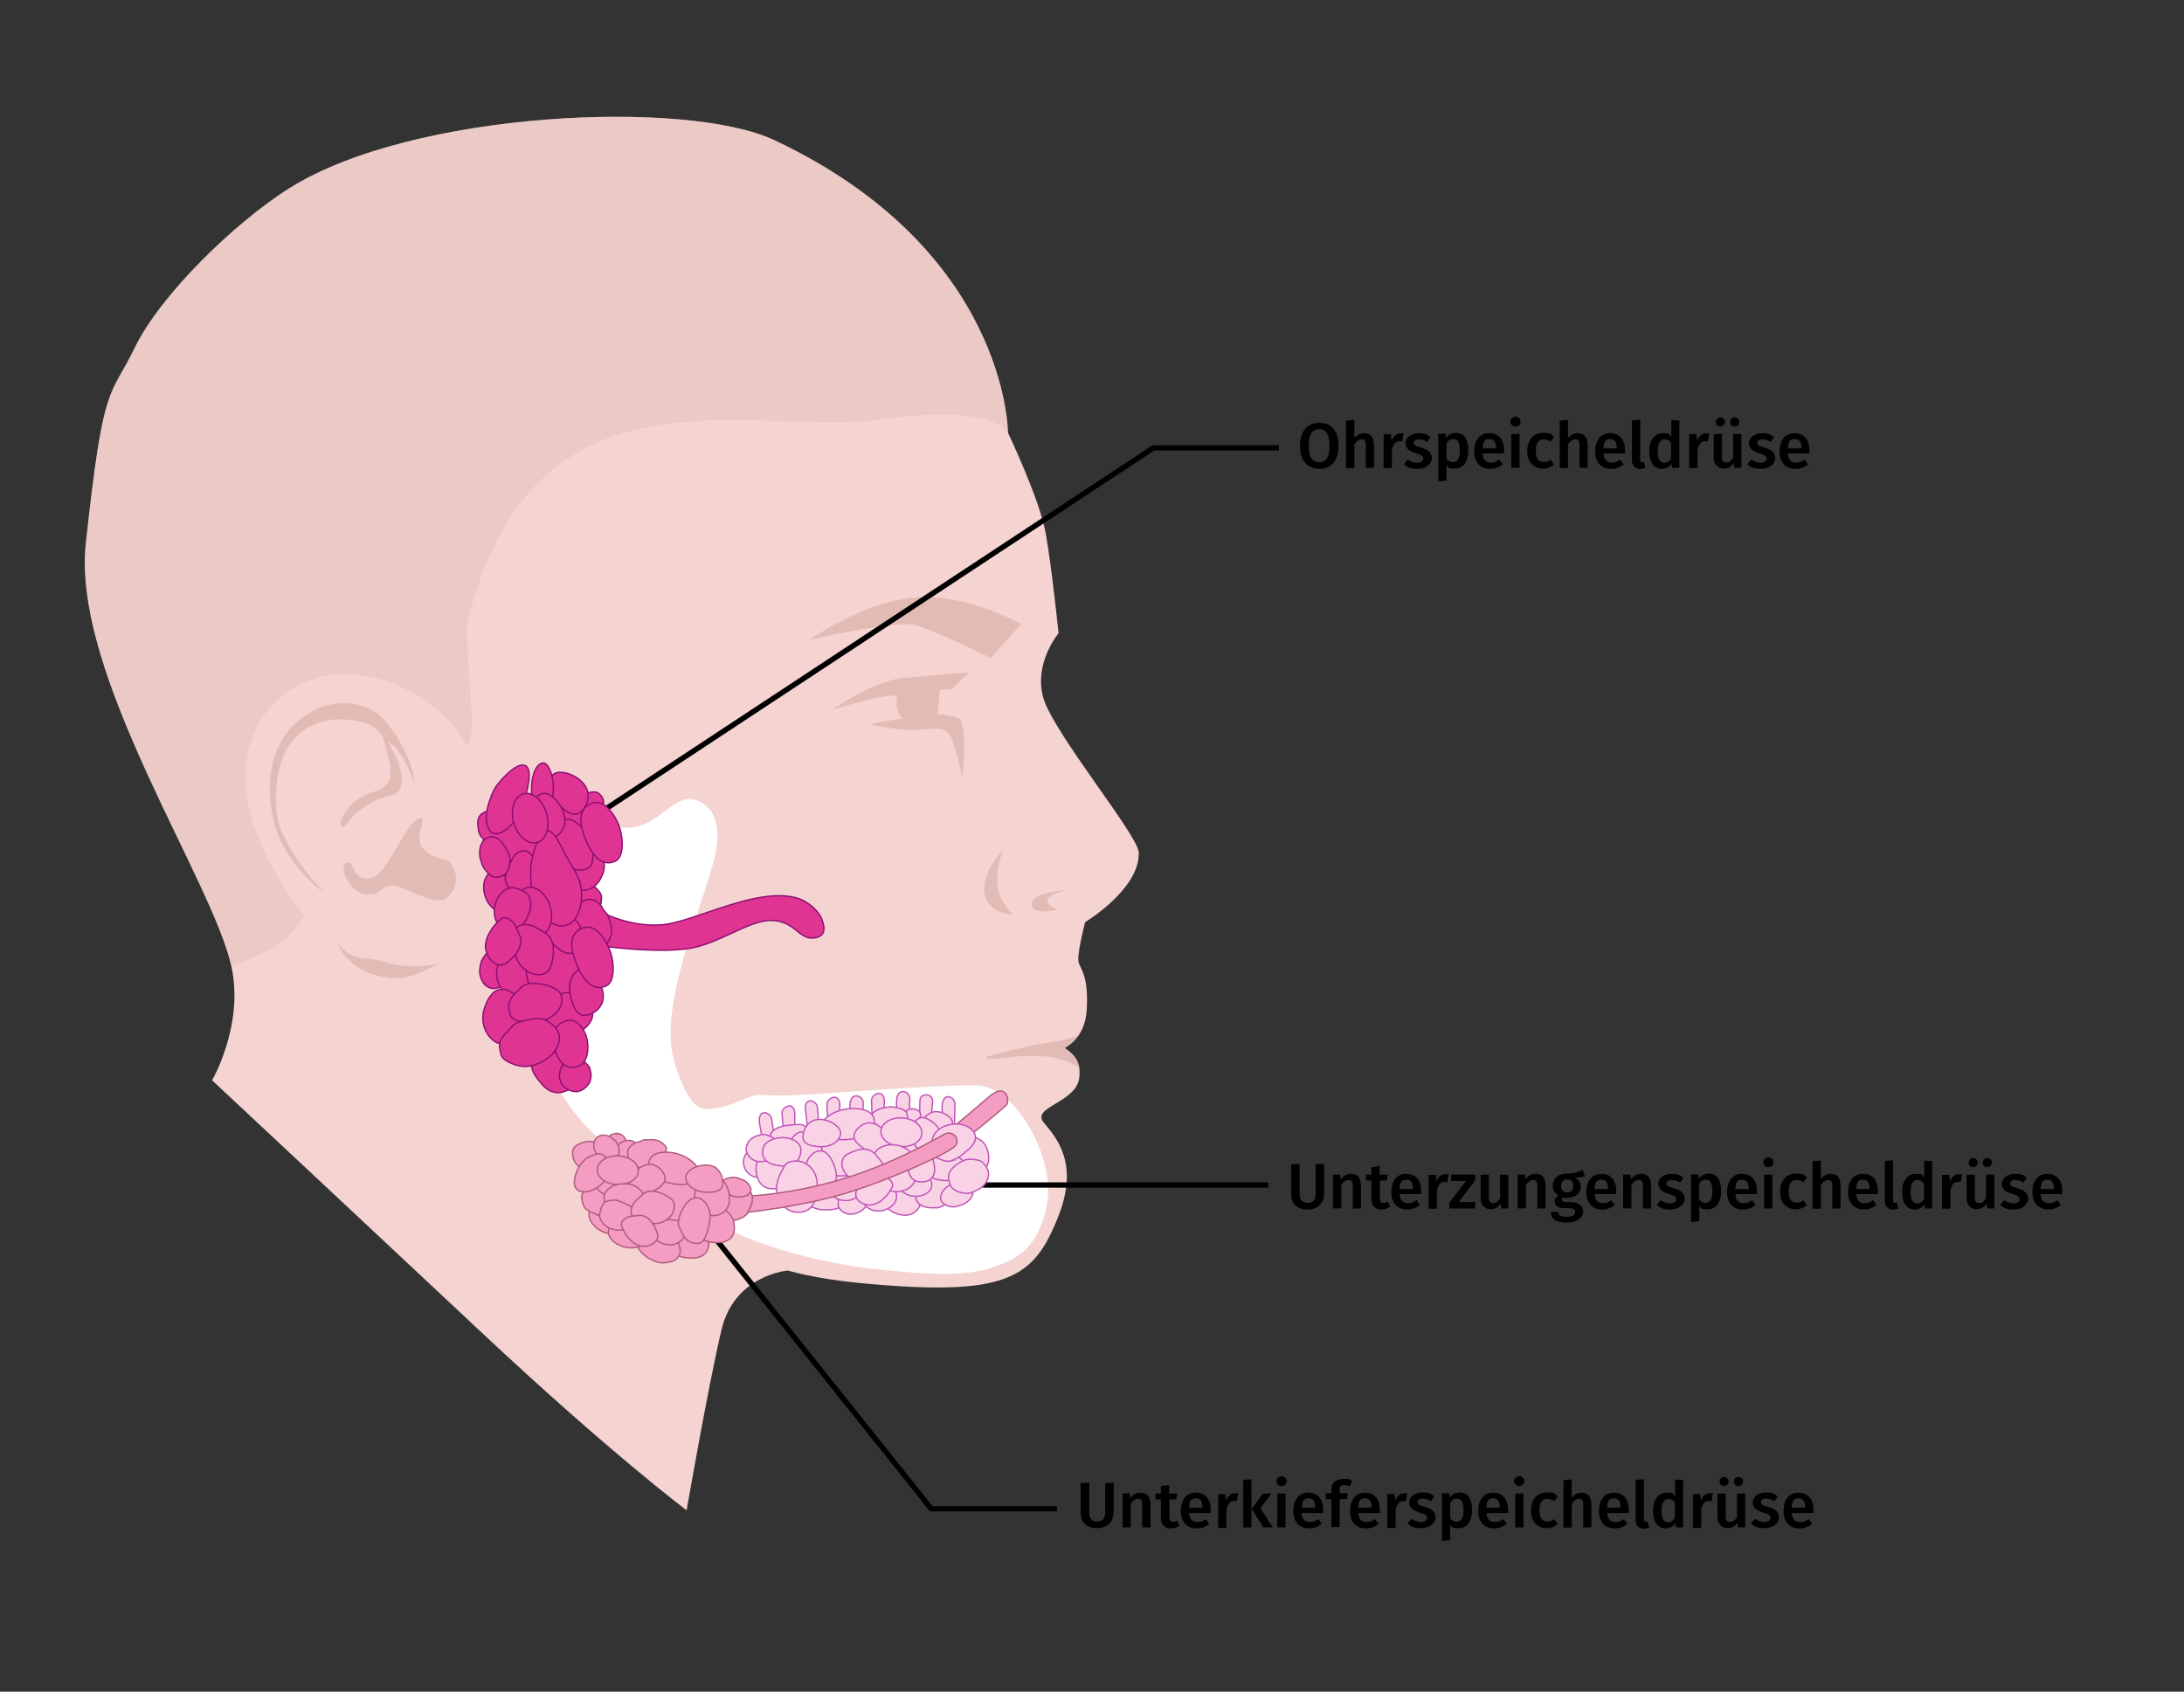 <?xml version="1.0" encoding="UTF-8"?>
<svg xmlns="http://www.w3.org/2000/svg" id="Ebene_1" version="1.1" viewBox="0 0 819.7 635">
  <rect x="0" y="0" width="819.7" height="635" fill="#333333" stroke="none"/>
  <defs>
    <style>
      .st0 {
        fill: #f4d3d0;
      }

      .st1 {
        fill: #fff;
      }

      .st2 {
        stroke-miterlimit: 10;
        stroke-width: .5px;
      }

      .st2, .st3, .st4 {
        isolation: isolate;
      }

      .st2, .st4, .st5 {
        fill: #f9d2e5;
        stroke: #bf53b8;
      }

      .st6, .st7, .st8, .st4, .st5 {
        stroke-miterlimit: 10;
      }

      .st6, .st8, .st4, .st5 {
        stroke-width: .5px;
      }

      .st6, .st9 {
        fill: #e03493;
        stroke: #890e72;
      }

      .st10 {
        fill: #e2bbb5;
      }

      .st7 {
        fill: none;
        stroke: #000;
        stroke-width: 2px;
      }

      .st8, .st11 {
        fill: #f49cc2;
        stroke: #af5a7f;
      }

      .st11 {
        stroke-miterlimit: 10;
        stroke-width: .5px;
      }

      .st9 {
        stroke-miterlimit: 10;
        stroke-width: .5px;
      }

      .st12 {
        fill: #e2bfba;
      }

      .st13 {
        opacity: .5;
      }
    </style>
  </defs>
  <g id="Kopf">
    <path class="st0" d="M108.7,70.6c46.2-29,148.9-33.5,181.9-18,87.7,41.3,87.7,109.8,87.7,109.8,0,0,11.9,24.9,14.2,37.9s4.8,37.4,4.8,37.4c0,0-9.3,11-5.8,24s35.7,51.8,35.9,58.3c.4,13.8-20.1,26.1-20.1,26.1,0,0-3.4,12.7-2.4,15.4s3.6,5.3,3,17.2-8.8,14.7-8.8,14.7c0,0,7.4,2.7,5.9,11.6s-18,10.6-13.3,16.3c4.8,5.8,13.4,15.3,5.5,35.3-9.2,23.3-19,30.3-74.4,25-17-1.6-27.1-4.7-27.1-4.7,0,0-20,1.6-24.9,22.2-4.9,20.6-13.1,67.8-13.1,67.8,0,0-28.8-21.6-76.8-66.6s-101.3-94.8-101.3-94.8c0,0,12-20.6,7.3-42.5-7-32.5-60-109.8-54.7-159,6.7-61.9,8.9-53.9,18.4-73.5s37.2-46.7,58.1-59.9h0Z"></path>
  </g>
  <g id="Gesicht">
    <path class="st10" d="M303.8,240.2s21.3-15.1,40.9-16,38.5,10.1,38.5,10.1l-11.3,12.7s-25.5-12.5-29.9-12.7c-11-.6-38.2,5.9-38.2,5.9Z"></path>
    <path class="st10" d="M312,266.6s15.7-10.9,26.3-12,25.5-2.2,25.5-2.2l-6.5,6.2-4.6.4s-.1,1.7-.3,4.1-.6,5-.6,5c0,0,3.4-.1,7.6,1.3s1.8,22.6,1.8,22.6c0,0-2.9-14.9-5.6-17.3s-10-.3-15.7-.8c-8-.6-13.4-2.1-13.4-2.1l12.1-2.1s-2.1-2.7-2.1-5,.3-3.8.3-3.8c0,0-4.5.4-7.8,1s-17.1,4.6-17.1,4.6h.1Z"></path>
    <path class="st10" d="M376.4,319.1s-8.4,8.6-6.8,16.4,10.2,7.7,10.2,7.7c0,0-4.3-5.1-5.1-8.8-1.6-6.8,1.7-15.3,1.7-15.3h0Z"></path>
    <path class="st10" d="M401.2,334s-14.4.7-14.1,5.4,10,1.9,10,1.9c0,0-2.9-.6-3.8-2.4-1.6-3.4,7.9-4.9,7.9-4.9Z"></path>
    <path class="st10" d="M405,388.5s-4.3,1.9-10.4,2.7c-10.3,1.4-19,4.3-24.5,5.4.1,2.1,9-.4,17.5-.3,13.5.1,17.5,4.8,17.5,4.8,0,0,.2-4-5.4-7.7,3.7-2.4,5.3-5,5.3-5h0Z"></path>
    <path class="st10" d="M145.2,282.6c-1.1-3.8-.2-12.3-17.5-12.6-10.5-.1-25.9,6.5-24,34.2,1,13.8,18.2,31.1,18.2,31.1,0,0-10.9-7.4-17.2-21.1-3.6-7.8-9.7-36.9,14.4-48.1,8.3-3.9,19.3-2.8,25.5,4.6,10.9,13,11.1,24,11.1,24,0,0-1.6-5.4-4.7-10.6-2.8-4.7-5.3-5.7-5.3-5.7,0,0,6.4,10.9,4.9,16.2-1.6,5.3-4.7,3-11.1,6.6-10.2,5.7-9.6,10.9-11.4,9.1-1.8-1.8,3.9-11,11.9-13s7.3-7.9,5.3-14.8h-.1Z"></path>
    <path class="st10" d="M158.1,307.1c1.9,0-2.4,7.5.2,10.8,4.4,5.6,9.1,3.3,11.3,6.7s2.5,8.7-1.9,12.4-15.8-4.6-20.5-4.6-3.4,3.8-9.8,3.3-10.5-11.1-7.3-11.9,1.9,7,8.9,5.9,13.4-22.7,19-22.6h.1Z"></path>
    <path class="st10" d="M126.3,352.6s2.8,13.2,21.6,14.6c6.6.5,16.7-5.5,16.7-5.5,0,0-6.2,1.8-16,.5-2.4-.3-6.5-2.2-10.4-2.3-9.6-.3-11.9-7.2-11.9-7.2h0Z"></path>
  </g>
  <g id="Hair" class="st13">
    <path id="haar" class="st12" d="M108.7,70.6c46.2-29,148.9-33.5,181.9-18,87.7,41.3,87.7,109.8,87.7,109.8,0,0-5.3-10.9-46.1-5.1-50.5,7.1-132-25.3-156.9,76.7-.3,19,4,41.9,0,46.2-7.7-14.5-24.1-24.8-40.4-26.9-32.8-4.2-65.8,32.6-20.7,90.4-6.2,11-16.6,14.8-27.2,19.1-7-32.5-60-109.8-54.7-159,6.7-61.9,8.9-53.9,18.4-73.5s37.2-46.7,58.1-59.9v.2Z"></path>
  </g>
  <g id="weiß">
    <path class="st1" d="M257.4,300c4.5-.8,15.3,3.1,10.8,21.8s-21.4,56-15.1,76.7,11.4,18.2,17,17.2,11.7-4.9,14.8-4.7c9.8.5,11.6,0,15.1,0s52.7-4,66.8-3.6,29.3,26.7,26.2,44.4-13.5,21.3-17.8,23c-11.4,4.4-23.2,4.1-48.4,1.4-16.8-1.8-43.4-8.8-52.6-14.7-35.9-22.8-51.7-31.4-64.6-52.7s-9.6-52.5.6-73.8,11.2-25.7,23-24.4,17.3-9.3,24.1-10.5h0Z"></path>
  </g>
  <g id="Text">
    <g>
      <path d="M502.4,167.3c0,5.5-2.8,8.7-7.2,8.7s-7.3-3.1-7.3-8.6,2.8-8.7,7.3-8.7,7.2,3.1,7.2,8.6ZM491.2,167.3c0,4.5,1.5,6.2,3.9,6.2s3.9-1.8,3.9-6.2-1.4-6.2-3.9-6.2-3.9,1.8-3.9,6.2Z"></path>
      <path d="M515.7,166.4v9.2h-3.1v-8.7c0-1.6-.6-2-1.6-2s-1.9.7-2.7,1.9v8.9h-3.1v-17.8l3.1-.3v6.9c1-1.2,2.2-1.9,3.7-1.9,2.3,0,3.6,1.5,3.6,3.9h.1Z"></path>
      <path d="M526.8,162.7l-.5,3c-.4,0-.7-.1-1.1-.1-1.5,0-2.3,1.1-2.8,3.3v6.8h-3.1v-12.7h2.7l.3,2.5c.6-1.8,1.8-2.8,3.3-2.8s.9,0,1.3.2v-.2Z"></path>
      <path d="M536.9,164.1l-1.2,1.8c-1.1-.7-2.1-1-3.2-1s-1.9.5-1.9,1.3.5,1.2,2.7,1.8c2.6.7,4.1,1.8,4.1,4s-2.4,4-5.4,4-3.9-.7-5.1-1.8l1.5-1.7c1,.7,2.2,1.2,3.5,1.2s2.3-.6,2.3-1.5-.5-1.4-2.9-2.1c-2.6-.7-3.8-2-3.8-3.8s1.9-3.7,4.9-3.7,3.3.6,4.5,1.5h0Z"></path>
      <path d="M551.1,169.2c0,3.9-1.8,6.7-5,6.7s-2.4-.5-3.2-1.4v5.9l-3.1.3v-17.9h2.7l.2,1.6c1-1.3,2.4-1.9,3.7-1.9,3.3,0,4.7,2.6,4.7,6.7h0ZM547.9,169.2c0-3.2-.9-4.4-2.4-4.4s-2,.7-2.6,1.7v5.7c.6.9,1.4,1.3,2.3,1.3,1.7,0,2.7-1.3,2.7-4.4h0Z"></path>
      <path d="M564.4,170.2h-8c.2,2.6,1.4,3.4,3.1,3.4s2.1-.4,3.2-1.1l1.3,1.8c-1.2,1-2.8,1.7-4.7,1.7-3.9,0-6-2.6-6-6.6s2-6.8,5.6-6.8,5.6,2.4,5.6,6.4,0,.9,0,1.2h0ZM561.5,168.1c0-2.1-.7-3.3-2.5-3.3s-2.4,1-2.5,3.5h5v-.2Z"></path>
      <path d="M570.7,158.3c0,1-.8,1.8-1.9,1.8s-1.9-.8-1.9-1.8.8-1.9,1.9-1.9,1.9.8,1.9,1.9ZM570.3,175.6h-3.1v-12.7h3.1v12.7Z"></path>
      <path d="M583.3,164l-1.4,1.8c-.8-.6-1.6-.9-2.6-.9-1.8,0-2.9,1.3-2.9,4.3s1.1,4.2,2.9,4.2,1.6-.3,2.6-.9l1.4,1.9c-1.2.9-2.5,1.5-4.1,1.5-3.7,0-6-2.5-6-6.6s2.3-6.8,5.9-6.8,2.9.5,4.1,1.5h0Z"></path>
      <path d="M595.9,166.4v9.2h-3.1v-8.7c0-1.6-.6-2-1.6-2s-1.9.7-2.7,1.9v8.9h-3.1v-17.8l3.1-.3v6.9c1-1.2,2.2-1.9,3.7-1.9,2.3,0,3.6,1.5,3.6,3.9h0Z"></path>
      <path d="M609.8,170.2h-8c.2,2.6,1.4,3.4,3.1,3.4s2.1-.4,3.2-1.1l1.3,1.8c-1.2,1-2.8,1.7-4.7,1.7-3.9,0-6-2.6-6-6.6s2-6.8,5.6-6.8,5.6,2.4,5.6,6.4,0,.9,0,1.2h0ZM606.8,168.1c0-2.1-.7-3.3-2.5-3.3s-2.4,1-2.5,3.5h5v-.2Z"></path>
      <path d="M612.5,172.7v-14.9l3.1-.3v15.1c0,.6.2.9.7.9s.5,0,.7-.1l.6,2.2c-.5.2-1.2.4-2,.4-1.9,0-3.1-1.2-3.1-3.3h0Z"></path>
      <path d="M630.3,157.8v17.8h-2.7l-.2-1.6c-.8,1.2-2,2-3.6,2-3.2,0-4.8-2.7-4.8-6.7s2-6.7,5.1-6.7,2.4.6,3.2,1.4v-6.4l3.1.3h0ZM627.2,172v-5.8c-.7-.8-1.4-1.3-2.4-1.3-1.6,0-2.6,1.3-2.6,4.4s.9,4.4,2.4,4.4,1.9-.6,2.6-1.6h0Z"></path>
      <path d="M641.5,162.7l-.5,3c-.4,0-.7-.1-1.1-.1-1.5,0-2.3,1.1-2.8,3.3v6.8h-3.1v-12.7h2.7l.3,2.5c.6-1.8,1.8-2.8,3.3-2.8s.9,0,1.3.2v-.2Z"></path>
      <path d="M653.6,175.6h-2.7l-.2-1.8c-.9,1.4-2.2,2.1-3.9,2.1s-3.6-1.5-3.6-3.9v-9.1h3.1v8.7c0,1.5.5,2,1.6,2s1.9-.7,2.6-1.8v-8.9h3.1v12.7h0ZM647.4,158.4c0,.9-.7,1.7-1.7,1.7s-1.7-.7-1.7-1.7.7-1.7,1.7-1.7,1.7.7,1.7,1.7ZM652.8,158.4c0,.9-.7,1.7-1.7,1.7s-1.7-.7-1.7-1.7.7-1.7,1.7-1.7,1.7.7,1.7,1.7Z"></path>
      <path d="M665.8,164.1l-1.2,1.8c-1.1-.7-2.1-1-3.2-1s-1.9.5-1.9,1.3.5,1.2,2.7,1.8c2.6.7,4.1,1.8,4.1,4s-2.4,4-5.4,4-3.9-.7-5.1-1.8l1.5-1.7c1,.7,2.2,1.2,3.5,1.2s2.3-.6,2.3-1.5-.5-1.4-2.9-2.1c-2.6-.7-3.8-2-3.8-3.8s1.9-3.7,4.9-3.7,3.3.6,4.5,1.5h0Z"></path>
      <path d="M679,170.2h-8c.2,2.6,1.4,3.4,3.1,3.4s2.1-.4,3.2-1.1l1.3,1.8c-1.2,1-2.8,1.7-4.7,1.7-3.9,0-6-2.6-6-6.6s2-6.8,5.6-6.8,5.6,2.4,5.6,6.4,0,.9,0,1.2h0ZM676.1,168.1c0-2.1-.7-3.3-2.5-3.3s-2.4,1-2.5,3.5h5v-.2Z"></path>
    </g>
    <g>
      <path d="M496.9,448.2c0,3.3-2.1,5.8-6.2,5.8s-6.1-2.4-6.1-5.8v-11.2h3.2v11c0,2.3.9,3.5,3,3.5s3-1.2,3-3.5v-11h3.2v11.2h-.1Z"></path>
      <path d="M510.8,444.4v9.2h-3.1v-8.7c0-1.6-.6-2-1.6-2s-1.9.7-2.7,1.9v8.8h-3.1v-12.7h2.7l.2,1.7c1-1.3,2.3-2,3.9-2,2.3,0,3.6,1.4,3.6,3.9h.1Z"></path>
      <path d="M521.7,453c-.9.6-2.1,1-3.2,1-2.5,0-3.8-1.4-3.8-4.2v-6.7h-2v-2.2h2v-2.8l3.1-.4v3.2h3l-.3,2.2h-2.6v6.6c0,1.2.4,1.8,1.3,1.8s1-.1,1.5-.5l1.1,2h0Z"></path>
      <path d="M533.3,448.2h-8c.2,2.6,1.4,3.4,3.1,3.4s2.1-.4,3.2-1.1l1.3,1.8c-1.2,1-2.8,1.7-4.7,1.7-3.9,0-6-2.6-6-6.6s2-6.8,5.6-6.8,5.6,2.4,5.6,6.4,0,.9,0,1.2h0ZM530.3,446.1c0-2.1-.7-3.3-2.5-3.3s-2.4,1-2.5,3.5h5v-.2Z"></path>
      <path d="M543.7,440.7l-.5,3c-.4,0-.7-.1-1.1-.1-1.5,0-2.3,1.1-2.8,3.3v6.8h-3.1v-12.7h2.7l.3,2.5c.6-1.8,1.8-2.8,3.3-2.8s.9,0,1.3.2v-.2Z"></path>
      <path d="M553.6,443.1l-6.1,8.1h6.3l-.3,2.4h-9.5v-2.2l6.2-8.1h-5.6v-2.4h9.1v2.2h-.1Z"></path>
      <path d="M566.1,453.6h-2.7l-.2-1.8c-.9,1.4-2.2,2.1-3.9,2.1s-3.6-1.5-3.6-3.9v-9.1h3.1v8.7c0,1.5.5,2,1.6,2s1.9-.7,2.6-1.8v-8.9h3.1v12.7h0Z"></path>
      <path d="M580.1,444.4v9.2h-3.1v-8.7c0-1.6-.6-2-1.6-2s-1.9.7-2.7,1.9v8.8h-3.1v-12.7h2.7l.2,1.7c1-1.3,2.3-2,3.9-2,2.3,0,3.6,1.4,3.6,3.9h0Z"></path>
      <path d="M594.7,441.6c-1,.3-2.2.4-3.7.4,1.5.7,2.3,1.7,2.3,3.3,0,2.5-1.9,4.3-5.1,4.3s-1,0-1.5-.2c-.3.2-.5.6-.5.9s.3.9,1.5.9h1.9c2.8,0,4.6,1.5,4.6,3.6s-2.2,4.1-6.3,4.1-5.8-1.4-5.8-4h2.8c0,1.3.6,1.8,3.1,1.8s3.2-.7,3.2-1.7-.7-1.5-2.2-1.5h-1.9c-2.5,0-3.6-1.1-3.6-2.4s.6-1.8,1.5-2.4c-1.6-.8-2.2-1.9-2.2-3.6,0-2.8,2.2-4.6,5.3-4.6s4.4-.6,5.9-1.4l.8,2.4h0ZM585.9,445.1c0,1.5.8,2.5,2.3,2.5s2.3-.9,2.3-2.5-.8-2.4-2.3-2.4-2.2,1-2.2,2.4h0Z"></path>
      <path d="M606.5,448.2h-8c.2,2.6,1.4,3.4,3.1,3.4s2.1-.4,3.2-1.1l1.3,1.8c-1.2,1-2.8,1.7-4.7,1.7-3.9,0-6-2.6-6-6.6s2-6.8,5.6-6.8,5.6,2.4,5.6,6.4,0,.9,0,1.2h0ZM603.5,446.1c0-2.1-.7-3.3-2.5-3.3s-2.4,1-2.5,3.5h5v-.2Z"></path>
      <path d="M619.7,444.4v9.2h-3.1v-8.7c0-1.6-.6-2-1.6-2s-1.9.7-2.7,1.9v8.8h-3.1v-12.7h2.7l.2,1.7c1-1.3,2.3-2,3.9-2,2.3,0,3.6,1.4,3.6,3.9h0Z"></path>
      <path d="M631.8,442.1l-1.2,1.8c-1.1-.7-2.1-1-3.2-1s-1.9.5-1.9,1.3.5,1.2,2.7,1.8c2.6.7,4.1,1.8,4.1,4s-2.4,4-5.4,4-3.9-.7-5.1-1.8l1.5-1.7c1,.7,2.2,1.2,3.5,1.2s2.3-.6,2.3-1.5-.5-1.4-2.9-2.1c-2.6-.7-3.8-2-3.8-3.8s1.9-3.7,4.9-3.7,3.3.6,4.5,1.5h0Z"></path>
      <path d="M646,447.2c0,3.9-1.8,6.7-5,6.7s-2.4-.5-3.2-1.4v5.9l-3.1.3v-17.9h2.7l.2,1.6c1-1.3,2.4-1.9,3.7-1.9,3.3,0,4.7,2.6,4.7,6.7h0ZM642.7,447.2c0-3.2-.9-4.4-2.4-4.4s-2,.7-2.6,1.7v5.7c.6.9,1.4,1.3,2.3,1.3,1.7,0,2.7-1.3,2.7-4.4h0Z"></path>
      <path d="M659.3,448.2h-8c.2,2.6,1.4,3.4,3.1,3.4s2.1-.4,3.2-1.1l1.3,1.8c-1.2,1-2.8,1.7-4.7,1.7-3.9,0-6-2.6-6-6.6s2-6.8,5.6-6.8,5.6,2.4,5.6,6.4,0,.9,0,1.2h0ZM656.3,446.1c0-2.1-.7-3.3-2.5-3.3s-2.4,1-2.5,3.5h5v-.2Z"></path>
      <path d="M665.6,436.3c0,1-.8,1.8-1.9,1.8s-1.9-.8-1.9-1.8.8-1.9,1.9-1.9,1.9.8,1.9,1.9ZM665.2,453.6h-3.1v-12.7h3.1v12.7Z"></path>
      <path d="M678.2,442l-1.4,1.8c-.8-.6-1.6-.9-2.6-.9-1.8,0-2.9,1.3-2.9,4.3s1.1,4.2,2.9,4.2,1.6-.3,2.6-.9l1.4,1.9c-1.2.9-2.5,1.5-4.1,1.5-3.7,0-6-2.5-6-6.6s2.3-6.8,5.9-6.8,2.9.5,4.1,1.5h0Z"></path>
      <path d="M690.8,444.4v9.2h-3.1v-8.7c0-1.6-.6-2-1.6-2s-1.9.7-2.7,1.9v8.9h-3.1v-17.8l3.1-.3v6.9c1-1.2,2.2-1.9,3.7-1.9,2.3,0,3.6,1.5,3.6,3.9h0Z"></path>
      <path d="M704.7,448.2h-8c.2,2.6,1.4,3.4,3.1,3.4s2.1-.4,3.2-1.1l1.3,1.8c-1.2,1-2.8,1.7-4.7,1.7-3.9,0-6-2.6-6-6.6s2-6.8,5.6-6.8,5.6,2.4,5.6,6.4,0,.9,0,1.2h0ZM701.7,446.1c0-2.1-.7-3.3-2.5-3.3s-2.4,1-2.5,3.5h5v-.2Z"></path>
      <path d="M707.4,450.7v-14.9l3.1-.3v15.1c0,.6.2.9.7.9s.5,0,.7-.1l.6,2.2c-.5.2-1.2.4-2,.4-1.9,0-3.1-1.2-3.1-3.3h0Z"></path>
      <path d="M725.2,435.8v17.8h-2.7l-.2-1.6c-.8,1.2-2,2-3.6,2-3.2,0-4.8-2.7-4.8-6.7s2-6.7,5.1-6.7,2.4.6,3.2,1.4v-6.4l3.1.3h0ZM722.1,450v-5.8c-.7-.8-1.4-1.3-2.4-1.3-1.6,0-2.6,1.3-2.6,4.4s.9,4.4,2.4,4.4,1.9-.6,2.6-1.6h0Z"></path>
      <path d="M736.4,440.7l-.5,3c-.4,0-.7-.1-1.1-.1-1.5,0-2.3,1.1-2.8,3.3v6.8h-3.1v-12.7h2.7l.3,2.5c.6-1.8,1.8-2.8,3.3-2.8s.9,0,1.3.2v-.2Z"></path>
      <path d="M748.5,453.6h-2.7l-.2-1.8c-.9,1.4-2.2,2.1-3.9,2.1s-3.6-1.5-3.6-3.9v-9.1h3.1v8.7c0,1.5.5,2,1.6,2s1.9-.7,2.6-1.8v-8.9h3.1v12.7h0ZM742.3,436.4c0,.9-.7,1.7-1.7,1.7s-1.7-.7-1.7-1.7.7-1.7,1.7-1.7,1.7.7,1.7,1.7ZM747.6,436.4c0,.9-.7,1.7-1.7,1.7s-1.7-.7-1.7-1.7.7-1.7,1.7-1.7,1.7.7,1.7,1.7Z"></path>
      <path d="M760.7,442.1l-1.2,1.8c-1.1-.7-2.1-1-3.2-1s-1.9.5-1.9,1.3.5,1.2,2.7,1.8c2.6.7,4.1,1.8,4.1,4s-2.4,4-5.4,4-3.9-.7-5.1-1.8l1.5-1.7c1,.7,2.2,1.2,3.5,1.2s2.3-.6,2.3-1.5-.5-1.4-2.9-2.1c-2.6-.7-3.8-2-3.8-3.8s1.9-3.7,4.9-3.7,3.3.6,4.5,1.5h0Z"></path>
      <path d="M773.9,448.2h-8c.2,2.6,1.4,3.4,3.1,3.4s2.1-.4,3.2-1.1l1.3,1.8c-1.2,1-2.8,1.7-4.7,1.7-3.9,0-6-2.6-6-6.6s2-6.8,5.6-6.8,5.6,2.4,5.6,6.4,0,.9,0,1.2h0ZM770.9,446.1c0-2.1-.7-3.3-2.5-3.3s-2.4,1-2.5,3.5h5v-.2Z"></path>
    </g>
    <g>
      <path d="M417.9,567.8c0,3.3-2.1,5.8-6.2,5.8s-6.1-2.4-6.1-5.8v-11.2h3.2v11c0,2.3.9,3.5,3,3.5s3-1.2,3-3.5v-11h3.2v11.2h-.1Z"></path>
      <path d="M431.8,564.1v9.2h-3.1v-8.7c0-1.6-.6-2-1.6-2s-1.9.7-2.7,1.9v8.8h-3.1v-12.7h2.7l.2,1.7c1-1.3,2.3-2,3.9-2,2.3,0,3.6,1.4,3.6,3.9h.1Z"></path>
      <path d="M442.7,572.7c-.9.6-2.1,1-3.2,1-2.5,0-3.8-1.4-3.8-4.2v-6.7h-2v-2.2h2v-2.8l3.1-.4v3.2h3l-.3,2.2h-2.6v6.6c0,1.2.4,1.8,1.3,1.8s1,0,1.5-.5l1.1,2h-.1Z"></path>
      <path d="M454.3,567.9h-8c.2,2.6,1.4,3.4,3.1,3.4s2.1-.4,3.2-1.1l1.3,1.8c-1.2,1-2.8,1.7-4.7,1.7-3.9,0-6-2.6-6-6.6s2-6.8,5.6-6.8,5.6,2.4,5.6,6.4,0,.9,0,1.2h-.1ZM451.3,565.7c0-2.1-.7-3.3-2.5-3.3s-2.4,1-2.5,3.5h5v-.2Z"></path>
      <path d="M464.7,560.4l-.5,3c-.4,0-.7,0-1.1,0-1.5,0-2.3,1.1-2.8,3.3v6.8h-3.1v-12.7h2.7l.3,2.5c.6-1.8,1.8-2.8,3.3-2.8s.9,0,1.3.2v-.2Z"></path>
      <path d="M469.7,573.3h-3.1v-17.8l3.1-.3v18.1ZM473.1,566.2l4.6,7.1h-3.5l-4.4-6.9,4.2-5.8h3.2l-4.2,5.6h0Z"></path>
      <path d="M482.9,556c0,1-.8,1.8-1.9,1.8s-1.9-.8-1.9-1.8.8-1.9,1.9-1.9,1.9.8,1.9,1.9ZM482.5,573.3h-3.1v-12.7h3.1v12.7Z"></path>
      <path d="M496.5,567.9h-8c.2,2.6,1.4,3.4,3.1,3.4s2.1-.4,3.2-1.1l1.3,1.8c-1.2,1-2.8,1.7-4.7,1.7-3.9,0-6-2.6-6-6.6s2-6.8,5.6-6.8,5.6,2.4,5.6,6.4,0,.9,0,1.2h-.1ZM493.6,565.7c0-2.1-.7-3.3-2.5-3.3s-2.4,1-2.5,3.5h5v-.2Z"></path>
      <path d="M502.8,559.2v1.3h3l-.3,2.2h-2.7v10.5h-3.1v-10.5h-2.1v-2.2h2.1v-1.4c0-2.3,1.5-4,4.5-4s2.3.3,3.3.7l-.9,2.1c-.8-.4-1.5-.5-2.1-.5-1.2,0-1.7.6-1.7,1.8h0Z"></path>
      <path d="M517.8,567.9h-8c.2,2.6,1.4,3.4,3.1,3.4s2.1-.4,3.2-1.1l1.3,1.8c-1.2,1-2.8,1.7-4.7,1.7-3.9,0-6-2.6-6-6.6s2-6.8,5.6-6.8,5.6,2.4,5.6,6.4,0,.9,0,1.2h0ZM514.8,565.7c0-2.1-.7-3.3-2.5-3.3s-2.4,1-2.5,3.5h5v-.2Z"></path>
      <path d="M528.2,560.4l-.5,3c-.4,0-.7,0-1.1,0-1.5,0-2.3,1.1-2.8,3.3v6.8h-3.1v-12.7h2.7l.3,2.5c.6-1.8,1.8-2.8,3.3-2.8s.9,0,1.3.2v-.2Z"></path>
      <path d="M538.3,561.7l-1.2,1.8c-1.1-.7-2.1-1-3.2-1s-1.9.5-1.9,1.3.5,1.2,2.7,1.8c2.6.7,4.1,1.8,4.1,4s-2.4,4-5.4,4-3.9-.7-5.1-1.8l1.5-1.7c1,.7,2.2,1.2,3.5,1.2s2.3-.6,2.3-1.5-.5-1.4-2.9-2.1c-2.6-.7-3.8-2-3.8-3.8s1.9-3.7,4.9-3.7,3.3.6,4.5,1.5h0Z"></path>
      <path d="M552.5,566.9c0,3.9-1.8,6.7-5,6.7s-2.4-.5-3.2-1.4v5.9l-3.1.3v-17.9h2.7l.2,1.6c1-1.3,2.4-1.9,3.7-1.9,3.3,0,4.7,2.6,4.7,6.7h0ZM549.3,566.9c0-3.2-.9-4.4-2.4-4.4s-2,.7-2.6,1.7v5.7c.6.9,1.4,1.3,2.3,1.3,1.7,0,2.7-1.3,2.7-4.4h0Z"></path>
      <path d="M565.9,567.9h-8c.2,2.6,1.4,3.4,3.1,3.4s2.1-.4,3.2-1.1l1.3,1.8c-1.2,1-2.8,1.7-4.7,1.7-3.9,0-6-2.6-6-6.6s2-6.8,5.6-6.8,5.6,2.4,5.6,6.4,0,.9,0,1.2h0ZM562.9,565.7c0-2.1-.7-3.3-2.5-3.3s-2.4,1-2.5,3.5h5v-.2Z"></path>
      <path d="M572.1,556c0,1-.8,1.8-1.9,1.8s-1.9-.8-1.9-1.8.8-1.9,1.9-1.9,1.9.8,1.9,1.9ZM571.8,573.3h-3.1v-12.7h3.1v12.7Z"></path>
      <path d="M584.7,561.7l-1.4,1.8c-.8-.6-1.6-.9-2.6-.9-1.8,0-2.9,1.3-2.9,4.3s1.1,4.2,2.9,4.2,1.6-.3,2.6-.9l1.4,1.9c-1.2.9-2.5,1.5-4.1,1.5-3.7,0-6-2.5-6-6.6s2.3-6.8,5.9-6.8,2.9.5,4.1,1.5h0Z"></path>
      <path d="M597.3,564.1v9.2h-3.1v-8.7c0-1.6-.6-2-1.6-2s-1.9.7-2.7,1.9v8.9h-3.1v-17.8l3.1-.3v6.9c1-1.2,2.2-1.9,3.7-1.9,2.3,0,3.6,1.5,3.6,3.9h0Z"></path>
      <path d="M611.2,567.9h-8c.2,2.6,1.4,3.4,3.1,3.4s2.1-.4,3.2-1.1l1.3,1.8c-1.2,1-2.8,1.7-4.7,1.7-3.9,0-6-2.6-6-6.6s2-6.8,5.6-6.8,5.6,2.4,5.6,6.4,0,.9,0,1.2h0ZM608.2,565.7c0-2.1-.7-3.3-2.5-3.3s-2.4,1-2.5,3.5h5v-.2Z"></path>
      <path d="M613.9,570.4v-14.9l3.1-.3v15.1c0,.6.2.9.7.9s.5,0,.7,0l.6,2.2c-.5.2-1.2.4-2,.4-1.9,0-3.1-1.2-3.1-3.3h0Z"></path>
      <path d="M631.7,555.5v17.8h-2.7l-.2-1.6c-.8,1.2-2,2-3.6,2-3.2,0-4.8-2.7-4.8-6.7s2-6.7,5.1-6.7,2.4.6,3.2,1.4v-6.4l3.1.3h0ZM628.6,569.7v-5.8c-.7-.8-1.4-1.3-2.4-1.3-1.6,0-2.6,1.3-2.6,4.4s.9,4.4,2.4,4.4,1.9-.6,2.6-1.6h0Z"></path>
      <path d="M642.9,560.4l-.5,3c-.4,0-.7,0-1.1,0-1.5,0-2.3,1.1-2.8,3.3v6.8h-3.1v-12.7h2.7l.3,2.5c.6-1.8,1.8-2.8,3.3-2.8s.9,0,1.3.2v-.2Z"></path>
      <path d="M655,573.3h-2.7l-.2-1.8c-.9,1.4-2.2,2.1-3.9,2.1s-3.6-1.5-3.6-3.9v-9.1h3.1v8.7c0,1.5.5,2,1.6,2s1.9-.7,2.6-1.8v-8.9h3.1v12.7h0ZM648.8,556.1c0,.9-.7,1.7-1.7,1.7s-1.7-.7-1.7-1.7.7-1.7,1.7-1.7,1.7.7,1.7,1.7ZM654.2,556.1c0,.9-.7,1.7-1.7,1.7s-1.7-.7-1.7-1.7.7-1.7,1.7-1.7,1.7.7,1.7,1.7Z"></path>
      <path d="M667.2,561.7l-1.2,1.8c-1.1-.7-2.1-1-3.2-1s-1.9.5-1.9,1.3.5,1.2,2.7,1.8c2.6.7,4.1,1.8,4.1,4s-2.4,4-5.4,4-3.9-.7-5.1-1.8l1.5-1.7c1,.7,2.2,1.2,3.5,1.2s2.3-.6,2.3-1.5-.5-1.4-2.9-2.1c-2.6-.7-3.8-2-3.8-3.8s1.9-3.7,4.9-3.7,3.3.6,4.5,1.5h0Z"></path>
      <path d="M680.5,567.9h-8c.2,2.6,1.4,3.4,3.1,3.4s2.1-.4,3.2-1.1l1.3,1.8c-1.2,1-2.8,1.7-4.7,1.7-3.9,0-6-2.6-6-6.6s2-6.8,5.6-6.8,5.6,2.4,5.6,6.4,0,.9,0,1.2h0ZM677.5,565.7c0-2.1-.7-3.3-2.5-3.3s-2.4,1-2.5,3.5h5v-.2Z"></path>
    </g>
    <polyline class="st7" points="228 303.2 432.9 168.1 480 168.1"></polyline>
    <line class="st7" x1="368.9" y1="444.8" x2="476" y2="444.8"></line>
    <polyline class="st7" points="269.3 465.9 349.5 566.3 396.7 566.3"></polyline>
  </g>
  <g id="Ebene_2">
    <path class="st6" d="M299.5,337.2c3.9,1.2,7.8,4.8,8.9,7.7s2,6.8-3.3,7.2-6.9-6.5-15.6-6.6-19.6,8.9-31.4,10.6-30.4-.8-30.4-.8l-2.6-13.2s11.1,6.1,23.5,5,35.8-14.6,50.9-9.9h0Z"></path>
    <path class="st6" d="M225.7,337.3c.1,1.3-.2,2.5-.8,3.4s-2.2,2.2-3.8,2.4-3.2-.5-4.3-1.7-1.3-1.9-1.4-3.1,0-.8,0-1.3c.3-2.4,2.2-4.3,4.7-4.6s3.4.6,4.5,1.9,1.1,1.8,1.2,2.9h0Z"></path>
    <path class="st6" d="M219.9,306c.1,1.3-.2,2.5-.8,3.4s-2.2,2.2-3.8,2.4-3.2-.5-4.3-1.7-1.3-1.9-1.4-3.1,0-.8,0-1.3c.3-2.4,2.2-4.3,4.7-4.6s3.4.6,4.5,1.9,1.1,1.8,1.2,2.9h0Z"></path>
    <path class="st6" d="M226.4,300.8c0,.9-.1,1.8-.6,2.6s-1.7,1.6-2.9,1.8-2.4-.4-3.2-1.3-.9-1.4-1-2.3,0-.6,0-.9c.2-1.8,1.6-3.2,3.5-3.4s2.6.4,3.4,1.4.8,1.3.9,2.2h0Z"></path>
    <path class="st6" d="M225.6,329.5c-.8,1.6-2,2.9-3.3,3.7s-3.5,1.4-4.9.7-2.3-2.5-2.3-4.6.4-3.1,1.2-4.7.6-1.1,1-1.5c2-2.7,5-4,7.2-2.9,1.6.8,2.4,2.7,2.3,4.9s-.5,2.8-1.2,4.3h0Z"></path>
    <path class="st6" d="M228.1,343.7c.7,1.8,2.2,4.9,1.1,7.8s-1.3,3.3-5.6,2.2-5.7-1.8-6.8-3.6-1.3-2.9-1.3-4.7,0-1.2.1-1.8c.5-3.4,2.8-5.9,5.6-6,2,0,3.8,1.2,4.9,3.2s1.4,1.4,2,2.9Z"></path>
    <path class="st6" d="M192,365.1c-.5,1.8-1.4,3.3-2.5,4.3s-3.4,2-5.3,1.5-3.2-2.1-3.8-4.1-.4-3.1,0-4.9.4-1.2.6-1.7c1.5-3.1,4.4-4.9,7.2-4.2s3.4,2.3,3.9,4.5.3,2.9-.1,4.5h0Z"></path>
    <path class="st6" d="M198.3,364.7c.5,1.8.5,3.5,0,5s-1.9,3.5-3.7,4-3.8-.1-5.4-1.6-2-2.5-2.5-4.2-.3-1.2-.3-1.8c-.3-3.4,1.3-6.5,4-7.3s4.1.2,5.7,1.9,1.8,2.3,2.2,3.9h0Z"></path>
    <path class="st6" d="M195.3,385.7c-1.9,2.6-7,6.4-8.5,5.8-3.3-1.3-7.2-6.7-4.9-13.3s5.4-7.6,8.8-6.4c3.3,1.2,8.7,8.2,4.5,13.9h0Z"></path>
    <path class="st6" d="M214.4,398.7c1.1,2.6,1.6,8.4.3,9.4-2.8,2.3-7.3,3.5-11.3-1.1s-5.1-7.7-2.4-10,11-4.1,13.4,1.7Z"></path>
    <path class="st6" d="M221.6,401.9c.4,1.4.3,2.8-.2,4.1s-2,2.9-3.8,3.5-3.7,0-5.2-1-1.8-1.9-2.2-3.3-.2-1-.2-1.4c-.1-2.8,1.6-5.3,4.3-6.1,1.9-.6,4,0,5.4,1.2s1.6,1.8,1.9,3.1h0Z"></path>
    <path class="st6" d="M197.5,364.8c-.4-3.4.7-8.1,5.4-11s9.4-3.5,13.1,2.6,1.5,16.2-3.5,18.9c-10.1,5.5-14.1-3-15-10.5Z"></path>
    <path class="st6" d="M192,333.1c.5,1.8.5,3.5.2,5s-1.5,3.4-3.1,3.9-3.4-.3-4.8-1.8-1.8-2.5-2.3-4.2-.3-1.2-.4-1.8c-.4-3.4.9-6.4,3.3-7s3.6.4,5,2,1.6,2.4,2.1,3.9Z"></path>
    <path class="st6" d="M211.9,389.1c-2.5,0-5.4-1.9-6.5-5.2s.6-9.3,5.6-11,10.2,3.8,11.3,7.2-5,9.2-10.4,9h0Z"></path>
    <path class="st6" d="M226.4,374.7c-.2,2.4-2.1,5.3-5.6,6.2s-5.1-1.2-6.5-6.2.2-9.9,3.6-10.9,9,5.4,8.5,10.9Z"></path>
    <path class="st6" d="M222.6,320.2c-.2,2.7.2,5.3-3.3,6.2s-8.4-1.3-10-6.9,0-10.9,3.3-11.9,10.3,6.6,10,12.6h0Z"></path>
    <path class="st6" d="M220.2,296c1,2.2.8,5.6-1.6,8.2s-5,1.6-8.8-2.1-4.9-8.6-2.4-11.2,10.5.1,12.8,5.1Z"></path>
    <path class="st6" d="M218,348.2c1,2.2.8,5.6-1.6,8.2s-5,1.6-8.8-2.1c-3.8-3.6-4.9-8.6-2.4-11.2s10.5.1,12.8,5.1Z"></path>
    <path class="st6" d="M218.5,311.2c-.9-3.1-.8-7.2,2.2-9s6.3-1.6,10,4.4,3.7,14.8.5,16.5c-6.5,3.3-10.8-4.9-12.7-11.9Z"></path>
    <path class="st6" d="M215.1,358c-.9-3.1-.8-7.2,2.2-9s6.3-1.6,10,4.4,3.7,14.8.5,16.5c-6.5,3.3-10.8-4.9-12.7-11.9Z"></path>
    <path class="st6" d="M207.7,391.5c-.5-2.4,0-5.6,2.8-7.4s5.8-1.9,8.5,2.6,1.9,11.5-1.1,13.1c-6.1,3.3-9.2-2.9-10.3-8.3h.1Z"></path>
    <path class="st6" d="M207.3,299.2c-.6,2.3-2.4,4.4-4.8,4.4s-3-2.6-3-7.8,2.1-9.5,4.5-9.4,4.7,7.7,3.3,12.8Z"></path>
    <path class="st6" d="M212,308.8c-.2,2.4-2.1,5.3-5.6,6.2s-5.1-1.2-6.5-6.2.2-9.9,3.6-10.9,9,5.4,8.5,10.9Z"></path>
    <path class="st6" d="M202.7,310.5c.8,2.9.7,5.8-.1,8.3s-3.5,5.9-6.8,6.8-6.8,0-9.5-2.4c-1.9-1.7-3.5-4-4.3-6.8s-2-1.7-2.5-5.3-.2-5.9,4.7-7c3.6-.8,12-2.6,14.7,0s3,3.8,3.8,6.4h0Z"></path>
    <path class="st6" d="M184.5,298.7c-1.2,2.7-1.9,5.5-2,7.8s.7,5.4,2.4,6.2,4.2-.3,6.4-2.5,3.1-3.9,4.3-6.5.8-1.9,1-2.8c1.7-5.3,3.2-12.3.6-13.5s-6.5,2.6-8.9,5.2-2.8,3.7-3.9,6.1h0Z"></path>
    <path class="st6" d="M189.7,329.1c.4-3.6,1.9-4.9,2.4-6.3s2.1-3.2,3.8-3.4,2.5.4,3.6,1.5,2.2,3.3,2.4,5.6,0,3.6-.7,5.1-2.1,3-3.7,3.1-4.7,1-5.8-.5-2.3-3.1-2.1-5h.1Z"></path>
    <path class="st6" d="M217.9,332.2c.8,4,.3,7.8-.9,10.6s-3,4.3-5.2,4.7-5.3-.8-7.4-3.3-3.9-4.3-4.6-7.8-.8-10.8-.3-13.1c.9-4,2.5-10.8,5.6-11.4s5.7,6.7,7.9,10.3,4.4,7.4,4.9,10.1h0Z"></path>
    <ellipse class="st9" cx="199" cy="307.1" rx="6.4" ry="9.5" transform="translate(-76.1 65.8) rotate(-15.8)"></ellipse>
    <path class="st6" d="M191.2,325.2c-.6,1.9-1.2,3.3-3.6,3.9s-3.4-.3-4.8-1.8-1.8-2.5-2.3-4.2-.3-1.2-.4-1.8c-.4-3.4.9-6.4,3.3-7s3.6.4,5,2,3.9,5.2,2.7,8.9h.1Z"></path>
    <path class="st6" d="M206.5,340.5c.6,2.1.7,4.3.2,6.1s-1.9,4.2-3.8,4.7-8,.7-9.7-1.2-.3-4.3-.9-6.4,1.6-1.2,1.5-1.9c-.5-4.2,1.1-7.8,4-8.6,2.1-.6,4.4.4,6.2,2.5s2,2.9,2.5,4.8Z"></path>
    <path class="st6" d="M198.8,342.1c-.5,1.7-2.4,5.2-3.4,6.2s-5.1,0-6.7-.4-2.2-1.4-2.7-2.8-.7-3.9,0-6.1,1.6-3.3,2.7-4.3,3.1-1.9,4.6-1.4,4.1,1.2,5.1,2.9,1,4.2.4,6h0Z"></path>
    <path class="st6" d="M206.7,352.3c1.5,2.9,1,6.9.4,9.3s-1.3,3-2.7,3.8-4.4.6-6.6-.9-2.6-2.2-3.7-4.3-1.4-6.2-1-8.5.2-3.4,1.8-4.2,4.2-.6,6.3.7,4.3,2,5.5,4.2h0Z"></path>
    <path class="st6" d="M198.4,369.3c3.2-.6,7.6.5,9.7,1.7s2.5,2.1,2.8,3.7-.7,4.4-2.8,6.1-2.8,1.8-5.1,2.3-7.6.8-9.7-.3-1.9-2.5-2.3-4.2.6-4.2,2.5-5.9,2.4-3,4.8-3.4h.1Z"></path>
    <path class="st6" d="M196.5,383.2c6-1.6,7.9-.9,10.1.8,1.6,1.3,2.9,2.7,3.3,4.6s-.7,5.4-3,7.5-5.2,3.5-7.8,4c-3.4.7-6.6-.5-9-1.9s-2.2-3.1-2.6-5.2,1.3-4.2,3.4-6.3,1.6-2.5,5.8-3.6h-.2Z"></path>
    <path class="st6" d="M195.4,354.2c-.4,2.8-2.9,5.3-4.6,6.7s-2.5,1.4-3.8,1.2-3.4-1.9-4.2-4.1-.7-2.9-.3-4.9,2.3-5.1,3.8-6.5,1.9-2.3,3.4-2.1,3.3,1.7,4.1,3.8,2,3.6,1.7,5.8h0Z"></path>
  </g>
  <g id="Ebene_6" class="st3">
    <path class="st5" d="M287,432.3s-.9-4.6-1.9-10.4,4-4.8,4.5-1.9c.8,4.6,1.6,11.9,1.6,11.9l-4.2.5h0Z"></path>
    <path class="st5" d="M353.7,426.1s-.1-4.7-.1-10.6,4.8-4,4.8-1.1c0,4.7-.4,12-.4,12l-4.3-.2h0Z"></path>
    <path class="st5" d="M299,429.3s-.9-4.7-.7-10.6-4.9-3.3-4.8-.9c.2,4.3,1.4,12,1.4,12l4.2-.6h-.1Z"></path>
    <path class="st5" d="M315.7,426.1s-.8-4.7-.5-10.6-4.9-3.4-4.8-1c0,4.3,1.1,12.1,1.1,12.1l4.2-.5h0Z"></path>
    <path class="st5" d="M332.1,424.7s-.6-4.8-.2-10.6-4.8-3.6-4.8-1.1c0,4.3.7,12.1.7,12.1l4.3-.3h0Z"></path>
    <path class="st5" d="M302.9,427.9s.4-4.8-.5-10.6,3.7-4.4,4.3-2.1.5,12.8.5,12.8h-4.3Z"></path>
    <path class="st5" d="M319,425.8v-10.6c0-5.9,5-4,5-1.2s-.8,12-.8,12l-4.3-.3h0Z"></path>
    <path class="st5" d="M349.6,424.8s-.4-4.8.4-10.6c.6-4.4-4.6-3.8-4.7-1.4-.3,4.3.1,12.1.1,12.1h4.3,0Z"></path>
    <path class="st5" d="M336.5,424.2v-10.6c0-5.9,5-4,5-1.2s-.8,12-.8,12l-4.3-.3h0Z"></path>
  </g>
  <g id="Ebene_4">
    <path class="st8" d="M359.1,421.9s5.5-4.5,12.2-10.3,7.7,2.1,6.4,3.2c-4.8,4.4-14.8,12.3-14.8,12.3l-3.8-5.2h0Z"></path>
    <path class="st4" d="M342.2,416.2c-.8,0-1.5.4-2,.8s-1.1,1.3-1,2,.6,1.4,1.4,1.8,1.3.4,2,.3.5,0,.7-.2c1.4-.4,2.4-1.5,2.2-2.6s-.7-1.5-1.6-1.8-1.2-.3-1.9-.2h.2Z"></path>
    <path class="st4" d="M307.8,441.6c-2.8.6-7.8,3.3-7.9,4.6-.1,2.9,2.9,7.6,9.1,7.9s8.3-1.7,8.5-4.6-3.6-9.2-9.8-7.9h0Z"></path>
    <path class="st4" d="M348.7,418.1c-1.3.8-2.1,1.5-2.2,3.6s.6,2.7,1.9,3.6.8,2.7,2.1,2.8,1.7.7,3.8-.7,3.1-2.9,3.2-5-.7-2.9-2.1-3.8-4.1-2.2-6.6-.6h0Z"></path>
    <path class="st4" d="M333,415.6c-1.7.2-3.3.7-4.5,1.5s-2.5,2.3-2.4,3.7,1.3,2.5,3.1,3.1,2.8.6,4.5.4,1.1-.2,1.7-.3c3.1-.8,5.3-2.8,5.2-4.9s-1.5-2.7-3.5-3.2-2.6-.5-4.2-.3h0Z"></path>
    <path class="st4" d="M342.4,427.8c-.8,0-1.4.4-2,1s-1,1.6-.9,2.7.7,1.9,1.5,2.4,1.3.5,2,.4.5,0,.7-.2c1.4-.5,2.3-1.9,2.2-3.4s-.8-2-1.7-2.5-1.2-.4-1.9-.4h0Z"></path>
    <path class="st4" d="M293.4,422.8c-1.4.4-2.4.9-3.3,1.7s-1.5,2.7-1.2,3.7,1.5,1.8,3.1,2,2.5,0,3.8-.4.9-.3,1.4-.5c2.5-1.2,6.9-2,6.5-3.6-.3-1.2-.6-4-4.7-3.6s-4.3.3-5.6.7h0Z"></path>
    <path class="st4" d="M279.2,437.6c.5,2,2.3,4.1,5.2,4.4,2.9.4,7.3-2.2,7.9-6.5.6-4.4-4.3-4.5-7.2-4.9-2.9-.4-6.9,2.5-5.9,7Z"></path>
    <path class="st4" d="M341.8,455.8c1.9-.6,3.8-2.7,4.1-5.6s-1.7-4-6-4.3c-4.2-.3-7.9,1.9-8.1,4.9s5.8,6.4,10,5Z"></path>
    <path class="st4" d="M318.3,445.9c-1.3.7-2.4,1.7-3,2.8s-1.1,3.2-.4,4.6,2.2,2.3,3.9,2.4,2.6-.2,3.9-.9.9-.5,1.2-.8c2.2-1.8,3.2-4.5,2.2-6.6s-2.4-2.4-4.2-2.4-2.4.3-3.5.9h-.1Z"></path>
    <path class="st4" d="M329.8,444.6c-1.5.1-2.8.7-3.9,1.4s-2.2,2.5-2.1,4.1,1.1,2.9,2.7,3.7,2.4.8,3.9.7,1-.1,1.5-.3c2.7-.8,4.7-2.9,4.6-5.2s-1.2-3.1-2.9-3.9-2.3-.7-3.6-.6h-.2Z"></path>
    <path class="st4" d="M351.4,453.4c1.9-.2,4.4-1.4,5.5-4.5s.9-5.8-2.8-7.2c-3.7-1.4-9.1,1.2-10,4.3-2,6.5,3.1,7.7,7.4,7.3h-.1Z"></path>
    <path class="st4" d="M317.6,440.6c-1.5-.1-2.9.2-4,.8s-2.5,2.2-2.6,3.8.7,3.1,2.1,4.1,2.3,1.2,3.7,1.3,1,0,1.5,0c2.8-.3,5-2.2,5.1-4.6s-.8-3.3-2.4-4.3-2.1-1-3.4-1.1h0Z"></path>
    <path class="st4" d="M288.6,446.1c2.4.5,9.3-.8,9.8-2,1.4-2.7-.4-5.8-5-8.5s-7.3-3.1-8.8-.5-1.3,9.8,3.9,11h.1Z"></path>
    <path class="st4" d="M285.1,426.1c-1.4.2-2.6.9-3.5,1.7s-1.8,2.7-1.5,4.2,1.4,2.8,2.9,3.5,2.4.6,3.7.4.9-.2,1.3-.4c2.5-1,4.1-3.2,3.7-5.6s-1.5-3-3.2-3.6-2.2-.5-3.4-.3h0Z"></path>
    <path class="st4" d="M317.6,441.4c2.7-.2,6.3-1.9,7.9-6.4s1.3-8.3-4.1-10.3-13.1,1.6-14.5,6.1c-2.8,9.2,4.6,11,10.7,10.5h0Z"></path>
    <path class="st4" d="M343.8,440.3c-1.5-.1-2.9.2-4,.7s-2.5,1.9-2.6,3.2.7,2.7,2.2,3.6,2.3,1.1,3.7,1.2,1,0,1.5,0c2.8-.3,4.9-1.9,5.1-3.9s-.9-2.9-2.4-3.8-2.2-.9-3.5-1h0Z"></path>
    <path class="st4" d="M322.5,427c2.6-.6,5.6-2.3,5.7-5.3s-1.4-5.3-7.4-5.6c-6-.3-12.4,3.3-12.3,6.3.3,6.1,8.1,6,14,4.6h0Z"></path>
    <path class="st4" d="M295.4,435c.5,2,2.3,4.1,5.2,4.4,2.9.4,7.3-2.2,7.9-6.5.6-4.4-4.7-7.7-7.5-8-2.9-.4-6.6,5.7-5.5,10.1h-.1Z"></path>
    <path class="st4" d="M349.8,421c-1.9-1.1-3.5-2.5-5.8-.6s-3.2,6.3-.2,10,7.3,5.1,9.7,3.2.5-10-3.7-12.5h0Z"></path>
    <path class="st4" d="M367.6,427.7c-1.6-.8-2.9-1.9-5.3,0-2.3,1.9-3.6,5.9-1.1,8.8s6.3,3.7,8.6,1.9,1.5-8.9-2.2-10.7h0Z"></path>
    <path class="st4" d="M327.6,421.6c-1.9-.5-4.6.3-6.3,2.8s-.5,4.4,3,6.8c3.5,2.5,7.7,2.5,9.3,0s-1.8-8.6-6.1-9.6h.1Z"></path>
    <path class="st4" d="M294.8,437.6c2,0,4.5-.9,5.4-3.6s.6-5.1-3.4-6.5-9.5.4-10.3,3.2c-1.6,5.6,3.8,7,8.2,7h0Z"></path>
    <path class="st4" d="M305.5,420.5c-1.9.6-3.8,2.7-4.1,5.6s1.7,4,6,4.3c4.2.3,7.9-1.9,8.1-4.9s-5.8-6.4-10-5Z"></path>
    <path class="st4" d="M352.5,433.2c-1.9.6-3.8,2.7-4.1,5.6s1.7,4,6,4.3c4.2.3,7.9-1.9,8.1-4.9s-5.8-6.4-10-5Z"></path>
    <path class="st4" d="M357.2,435.6c3.6-1.2,4.8-3.1,6.1-4s3-3,2.8-4.8-1-2.6-2.3-3.5c-1.6-1.1-3.9-1.6-6.3-1.3-2,.2-3.8.9-5.1,1.9s-2.7,2.9-2.5,4.6-.1,5.3,1.7,6.1,3.7,1.7,5.7,1.1h-.1Z"></path>
    <ellipse class="st2" cx="338.3" cy="424.9" rx="5.4" ry="7.7" transform="translate(-105.9 737.5) rotate(-86.6)"></ellipse>
    <path class="st4" d="M335.6,429.7c-1.8-.1-3.5.2-4.9.9s-3,2.3-3.1,4,.8,6.7,2.5,7.8,3.5-.5,5.2-.4.7-1.5,1.3-1.6c3.4-.3,6-2.3,6.2-4.8.1-1.8-1-3.5-3-4.6s-2.6-1.1-4.2-1.2h0Z"></path>
    <path class="st4" d="M358,444.2c-1.4.4-2.6,1.2-3.5,2.1s-1.7,2.6-1.4,3.9,1.6,2.2,3.2,2.6,2.5.2,3.9-.3.9-.3,1.4-.5c2.5-1.2,4-3.5,3.5-5.4-.4-1.4-1.7-2.4-3.5-2.6-1.1-.2-2.3,0-3.6.3h0Z"></path>
    <path class="st4" d="M337.4,436.3c-1.4.2-4.6,1.2-5.6,1.9s-.9,4.2-.8,5.6.8,2,1.8,2.6,3,1.1,4.9.8,2.9-.8,3.9-1.6,2-2.3,1.9-3.6-.3-3.6-1.4-4.6c-1-.8-3.2-1.4-4.7-1.2h0Z"></path>
    <path class="st4" d="M326.1,431.6c-2.6-.8-5.6.4-7.4,1.3s-2.2,1.6-2.6,2.9.2,3.7,1.8,5.3,2.1,1.7,4,2.3,5.2,0,6.9-.7,2.7-.8,3.1-2.2-.2-3.5-1.6-5.1-2.3-3.2-4.2-3.7h0Z"></path>
    <path class="st4" d="M340.9,435.4c-.8,1.6-.1,3.9.5,5.4s1.2,1.9,2.2,2.4,3.1.7,4.6,0,1.6-1.1,2.2-2.2.4-3.5,0-4.9-.4-2-1.6-2.6-3-.7-4.4,0-2.8.8-3.5,2h0Z"></path>
    <path class="st4" d="M313.9,441.4c0-2.8-1.6-6.1-2.9-7.7s-2.1-1.7-3.4-1.7-3.4,1.3-4.4,3.3-1,2.6-1,4.6.6,6.4,1.8,7.9,2.3,1.1,3.7,1.1,3.2-1.2,4.3-3.1,2-2.5,2-4.6v.2Z"></path>
    <path class="st4" d="M306.7,445.1c.3-5.2-3.6-9.4-7.8-9.3s-4.2,1.5-5.5,3.8-2,4.9-2,7.1,2.3,8,7.5,8.3,6.2-2.8,7.4-4.9,0-1.4.3-5h.1Z"></path>
    <path class="st4" d="M326.4,441.2c-2.2.9-3.8,3.3-4.6,4.9s-.7,2.3-.4,3.4,2,2.4,3.9,2.7,2.4,0,3.9-.6,3.7-2.7,4.6-4.2,1.5-2,1.1-3.2-1.9-2.4-3.7-2.7-3.2-1-4.8-.4h0Z"></path>
    <path class="st4" d="M361.9,435.5c-2.2.9-5.2,3.1-5.7,5s.1,3.4.6,4.6,2.6,2.4,4.6,2.7,2.4.2,4-.5c2-.8,3.8-1.9,4.7-3.5s1.2-3.2.7-4.5-1.7-3.4-3.6-3.8-3.6-.6-5.3,0h0Z"></path>
  </g>
  <g id="Ebene_3" class="st3">
    <path class="st8" d="M281.4,448.9s15.4-.5,35-6.4,36.2-15.8,38.1-16.8c3-1.5,5.9,1.6,4.2,4.2s-24.5,12.9-41.3,18-37.6,7.2-37.6,7.2l1.6-6.2h0Z"></path>
    <path class="st8" d="M232.1,425.5c.8.2,1.4.5,1.9,1s1,1.4.8,2.1-.8,1.3-1.6,1.6-1.3.2-2,0-.5-.1-.7-.2c-1.3-.6-2.2-1.7-2-2.8s.9-1.4,1.8-1.6,1.2-.2,1.9,0h0Z"></path>
    <path class="st8" d="M280.6,455.3c-1,1.7-4.7,3.3-7.5,2.7s-3.4-1.1-2.6-5.3c.8-4.2,5.2-7.9,7.9-7.2,5.6,1.5,4.4,6,2.1,9.8h.1Z"></path>
    <path class="st8" d="M256.4,471.9c-2.2-.4-4.9-2.1-5.7-5.8s-.3-6.8,4.1-7.9c4.5-1.1,10.3,2.5,11,6.2,1.5,7.7-4.6,8.5-9.4,7.5h0Z"></path>
    <path class="st8" d="M224.1,429.5c1.2,1,2,1.8,1.8,3.8s-.9,2.6-2.2,3.4-1.1,2.6-2.4,2.6-1.8.6-3.7-1.1-2.7-3.2-2.7-5.3,1-2.8,2.5-3.5,4.3-1.8,6.6,0h0Z"></path>
    <path class="st8" d="M229.6,454.1c1.4.9,2.4,2,3.1,3.2s1.1,3.1.3,4.3-2.3,1.7-4.1,1.5-2.7-.7-4-1.5-.9-.6-1.3-1c-2.3-2-3.2-4.7-2.1-6.4s2.5-1.7,4.4-1.4,2.5.7,3.7,1.5v-.2Z"></path>
    <path class="st8" d="M236.7,428.1c1,.2,1.9.8,2.5,1.6s1.2,2.3.9,3.7-1.2,2.4-2.4,3-1.8.5-2.8.3-.7-.2-1-.3c-1.8-.9-2.8-2.9-2.4-4.9s1.3-2.6,2.6-3.1,1.7-.4,2.6-.2h0Z"></path>
    <path class="st8" d="M224.4,456.1c-2.7-1.2-3.7-1.6-4.6-2.4s-1.7-3.7-1.4-5,.9-1.9,2-2.5,3.1-.9,4.9-.5,2.8,1,3.7,1.8,1.8,2.4,1.5,3.7-.3,4-1.8,4.5-3,1-4.4.4h.1Z"></path>
    <path class="st8" d="M227.9,441.7c.8.2,1.4.6,1.8,1.2s.9,1.7.7,2.7-.9,1.8-1.8,2.2-1.3.4-2.1.2-.5-.1-.7-.3c-1.3-.7-2.1-2.1-1.8-3.6s1-1.9,1.9-2.3,1.2-.3,1.9-.1h.1Z"></path>
    <path class="st8" d="M277.1,442.3c1.3.3,2.4.8,3.2,1.5s1.7,2,1.5,3.1-1.2,1.9-2.7,2.2-2.2.3-3.5,0-.9-.2-1.2-.4c-2.3-.9-3.8-2.7-3.5-4.3s1.4-2,2.9-2.3c.9-.2,2-.2,3.2,0v.2Z"></path>
    <path class="st8" d="M230.7,427.9c.9.9,1.4,2,1.6,3.1s0,2.9-1,3.8-2.4,1.3-3.8.9-2-.8-2.9-1.7-.6-.6-.8-1c-1.3-2-1.3-4.5.1-5.9,1-1,2.6-1.3,4.1-.8.9.3,1.8.8,2.6,1.7h0Z"></path>
    <path class="st8" d="M242.2,427.9c1.6-.1,4.4-.5,6.3,1.1s2.3,1.9.3,5-2.8,4.1-4.5,4.5-2.6.3-3.9-.1-.9-.3-1.4-.6c-2.5-1.3-3.9-3.8-3.3-6,.5-1.6,1.9-2.7,3.7-3.1s1.4-.8,2.8-.9h0Z"></path>
    <path class="st8" d="M249.2,462.1c1.9.8,3.4,1.9,4.5,3.2s2,3.7,1.4,5.5-2.4,2.8-4.7,3.1-3.4,0-5.3-.8c-.6-.3-1.2-.6-1.8-.9-3.3-2-5.1-5.2-4.1-7.8s2.7-3,5.1-3.1,3.2.2,4.8.9h.1Z"></path>
    <path class="st8" d="M236.5,458.3c1.8.3,3.3,1,4.5,2s2.4,2.8,2.2,4.4-1.6,2.8-3.5,3.3-3,.5-4.7.2-1.2-.3-1.7-.5c-3.2-1.1-5.3-3.5-4.9-5.9s1.8-2.9,3.8-3.4,2.8-.4,4.3,0h0Z"></path>
    <path class="st8" d="M251.2,457.1c1.5,0,2.8.5,3.9,1.3s2.2,2.4,2.2,4-1,3-2.5,3.9-2.4,1-3.8.9-1,0-1.5-.2c-2.7-.6-4.7-2.7-4.6-5.1s1.2-3.2,2.8-4.1,2.2-.8,3.5-.7h0Z"></path>
    <path class="st8" d="M251.1,457.8c-2.7-.5-6.1-2.6-7.2-7.2s-.4-8.4,5.2-9.8c5.6-1.4,12.9,3,13.8,7.6,1.8,9.5-5.7,10.5-11.8,9.3h0Z"></path>
    <path class="st8" d="M266,466.1c-2.2-.4-4.9-2.1-5.7-5.8s-.3-6.8,4.1-7.9c4.5-1.1,10.3,2.5,11,6.2,1.5,7.7-4.6,8.5-9.4,7.5h0Z"></path>
    <path class="st8" d="M248.3,443.1c-2.5-.9-5.1-2.9-4.9-5.8s1.9-5.1,7.6-4.8c5.7.3,11.5,4.6,11.1,7.5-.9,6.1-8.4,5.1-13.9,3.1h0Z"></path>
    <path class="st8" d="M273.4,452.5c-.7,1.9-2.7,3.8-5.6,3.8s-7-2.9-7.1-7.3c0-4.4,5.4-7.1,8.3-7.2s5.9,6.3,4.4,10.7h0Z"></path>
    <path class="st8" d="M221.3,434.2c2-.9,3.7-2.1,5.8,0s2.5,6.6-.9,9.9-7.8,4.3-9.9,2.1.5-10,5-12.1h0Z"></path>
    <path class="st8" d="M243.2,437.1c2-.3,4.5.8,5.9,3.4s0,4.4-3.7,6.5-7.9,1.7-9.3-1,2.7-8.3,7.1-8.9Z"></path>
    <path class="st8" d="M267.8,437.9c1.8.8,3.5,3.1,3.5,6s-2.2,3.8-6.4,3.6c-4.3-.2-7.6-2.7-7.5-5.7s6.4-5.7,10.5-3.9h-.1Z"></path>
    <ellipse class="st11" cx="231.9" cy="439.3" rx="5.4" ry="7.7" transform="translate(-217.5 651) rotate(-87.4)"></ellipse>
    <path class="st8" d="M234.5,444.3c1.8,0,3.5.6,4.7,1.4s2.8,2.6,2.7,4.3-1.5,6.5-3.3,7.5-3.4-.9-5.1-.9-.6-1.6-1.1-1.7c-3.3-.7-5.8-2.9-5.7-5.4,0-1.8,1.4-3.4,3.4-4.3s2.7-.8,4.3-.8h.1Z"></path>
    <path class="st8" d="M231.9,450.7c1.4.4,4.4,1.7,5.3,2.5s.5,4.3.2,5.6-1,1.9-2.1,2.4-3.1.8-5,.3-2.8-1.1-3.7-2-1.8-2.5-1.5-3.8.6-3.5,1.9-4.4c1.1-.7,3.3-1,4.8-.7h.1Z"></path>
    <path class="st8" d="M243.6,447.2c2.6-.5,5.5,1,7.3,2.1s2,1.8,2.2,3.1-.6,3.7-2.3,5-2.3,1.5-4.2,1.8-5.1-.5-6.8-1.4-2.6-1.1-2.9-2.5.5-3.5,2.1-4.9,2.6-2.9,4.6-3.3h0Z"></path>
    <path class="st8" d="M254.7,458.2c.3-2.7,2.2-5.9,3.7-7.3,1-1,2.3-1.4,3.5-1.3s3.2,1.7,4,3.8.7,2.7.5,4.7-1.3,6.3-2.6,7.7-2.4.9-3.8.7-3.1-1.6-3.9-3.5-1.7-2.7-1.5-4.7h0Z"></path>
    <path class="st8" d="M242.3,456.7c2.1,1.1,3.4,3.7,4.1,5.4s.5,2.4,0,3.4-2.3,2.2-4.2,2.3-2.4-.2-3.9-1-3.4-3.1-4.1-4.7-1.3-2.1-.8-3.3,2.1-2.2,3.9-2.3,3.3-.7,4.9.2h.1Z"></path>
  </g>
</svg>

